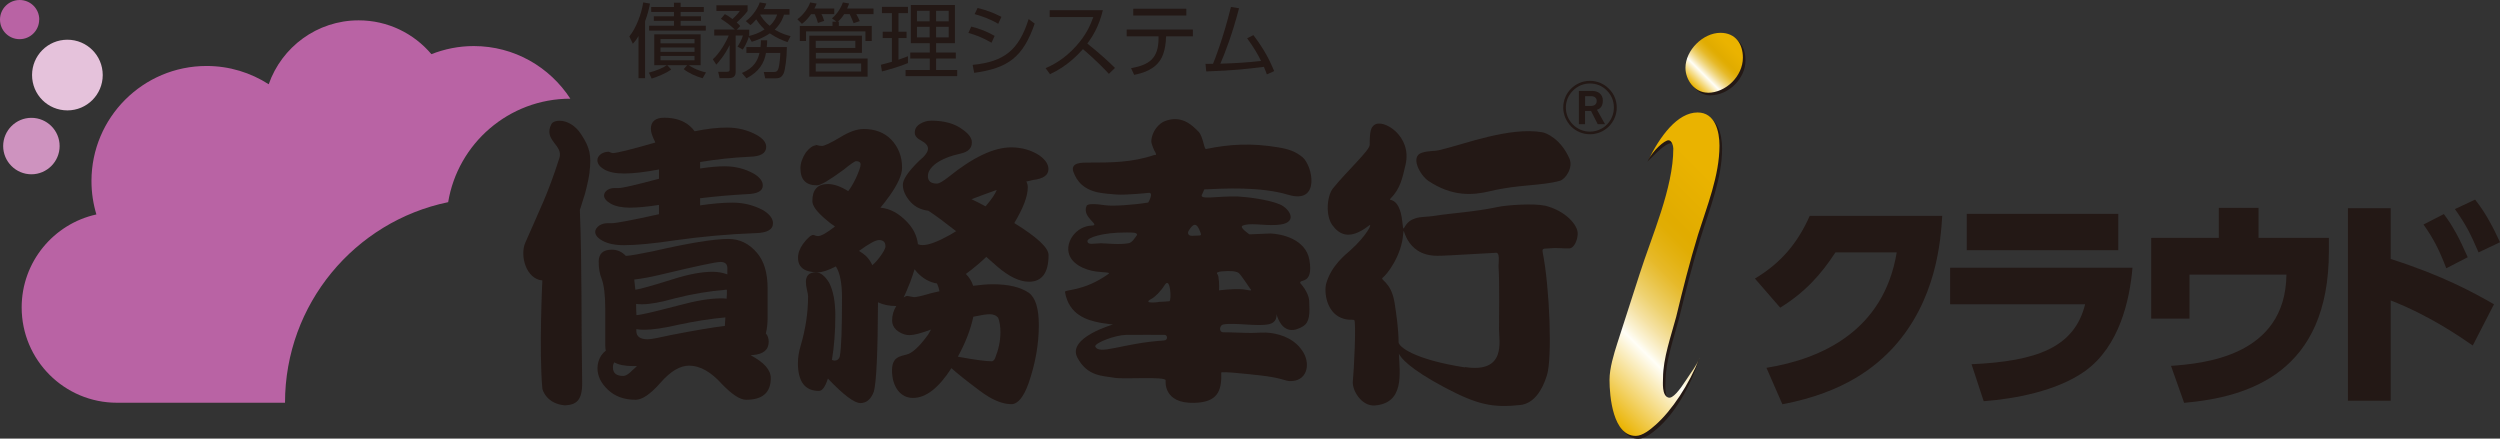 <?xml version="1.0" encoding="UTF-8"?><svg id="_レイヤー_2" xmlns="http://www.w3.org/2000/svg" xmlns:xlink="http://www.w3.org/1999/xlink" viewBox="0 0 228.5 40.09"><rect x="0" y="0" width="228.5" height="40.09" fill="#333333" stroke="none"/><defs><style>.cls-1{fill:#e5c2db;}.cls-2{fill:#b963a4;}.cls-3{fill:#231815;}.cls-4{fill:url(#_名称未設定グラデーション_2);}.cls-5{fill:#ce93bf;}.cls-6{fill:url(#_名称未設定グラデーション_2-2);}</style><linearGradient id="_名称未設定グラデーション_2" x1="143.1" y1="34.12" x2="161.4" y2="15.81" gradientUnits="userSpaceOnUse"><stop offset="0" stop-color="#eab300"/><stop offset=".25" stop-color="#fffef7"/><stop offset=".27" stop-color="#fcf6df"/><stop offset=".33" stop-color="#f5e2a5"/><stop offset=".39" stop-color="#eed272"/><stop offset=".45" stop-color="#e9c449"/><stop offset=".5" stop-color="#e6b929"/><stop offset=".56" stop-color="#e3b212"/><stop offset=".61" stop-color="#e1ad04"/><stop offset=".65" stop-color="#e1ac00"/><stop offset=".85" stop-color="#eab300"/></linearGradient><linearGradient id="_名称未設定グラデーション_2-2" x1="154.64" y1="7.79" x2="158.78" y2="3.64" xlink:href="#_名称未設定グラデーション_2"/></defs><g id="_ロゴ"><path class="cls-3" d="M58.96,7.15h-.6v-3.86c-.24.41-.36.54-.52.71l-.32-.67c.63-.77,1.11-2.06,1.27-3.11l.62.11c-.11.56-.24,1.05-.45,1.61v5.21ZM64.22,7.15c-.58-.15-1.31-.49-1.73-.83l.32-.36h-1.82l.36.39c-.47.36-1.37.71-1.79.83l-.25-.54c.72-.19,1.32-.45,1.64-.68h-1.15v-2.82h4.24v2.82h-1.08c.1.07.68.47,1.57.66l-.31.53ZM62.21.25v.39h2.12v.45h-2.12v.4h1.86v.42h-1.86v.44h2.3v.45h-5.18v-.45h2.27v-.44h-1.84v-.42h1.84v-.4h-2.08v-.45h2.08v-.39h.6ZM63.48,3.57h-3.11v.39h3.11v-.39ZM63.48,4.34h-3.11v.4h3.11v-.4ZM63.48,5.11h-3.11v.4h3.11v-.4Z"/><path class="cls-3" d="M68.18,1.92c.67-.48,1.14-1.3,1.26-1.7l.6.1c-.05.15-.09.25-.23.51h2.35v.51h-.5c-.09.27-.26.79-.85,1.37.61.37,1.12.51,1.45.59l-.28.55c-.41-.14-.97-.36-1.62-.8-.65.44-1.26.65-1.65.77l-.27-.45c-.01.05-.19.62-.55,1.16l-.48-.27c.17-.27.36-.57.49-1.01h-.66v3.32c0,.4-.22.57-.62.57h-.85l-.13-.58h.8c.1,0,.25,0,.25-.2v-2.24c-.47.96-1.02,1.57-1.22,1.79l-.32-.49c.63-.56,1.22-1.58,1.45-2.17h-1.32v-.55h1.88c-.44-.42-.77-.66-1.27-.98l.36-.43c.21.11.33.17.7.45.13-.13.46-.42.67-.74h-2.14V.48h2.85v.53c-.29.41-.91.97-.99,1.05.18.16.24.22.32.32l-.32.33h1.14v.5s-.02.07-.03.08c.42-.1.9-.25,1.43-.6-.42-.39-.64-.74-.76-.92-.27.32-.38.41-.53.53l-.43-.38ZM71.92,4.3c0,.99-.16,2.12-.3,2.42-.13.25-.27.44-.74.44h-.94l-.13-.58h.9c.25,0,.34-.06.42-.27.13-.32.19-1.29.19-1.47h-1.31c-.16.92-.62,1.71-1.78,2.32l-.42-.49c1.11-.46,1.44-1.14,1.61-1.83h-1.2v-.54h1.29c.03-.22.03-.41.04-.62h.57c0,.28-.01.42-.04.62h1.82ZM69.49,1.34v.02c.09.17.33.57.86,1,.45-.41.6-.81.68-1.03h-1.55Z"/><path class="cls-3" d="M76.25.78v.51h-1.17c.1.16.19.42.25.62l-.57.19c-.06-.25-.19-.6-.29-.8h-.34c-.22.3-.48.63-.83.88l-.42-.42c.55-.4,1-1.04,1.17-1.54l.59.11c-.05.13-.1.25-.2.45h1.81ZM76.67,1.98v.39h3.01v1.38h-.58v-.88h-5.43v.88h-.57v-1.38h2.99v-.39h.37l-.42-.3c.2-.18.7-.62,1-1.46l.57.1c-.07.19-.1.28-.18.46h2.41v.51h-1.58c.1.15.25.45.32.64l-.56.19c-.13-.34-.23-.56-.36-.83h-.5c-.19.29-.34.48-.58.69h.11ZM78.78,3.27v1.56h-4.21v.52h4.73v1.66h-5.33v-3.75h4.81ZM74.56,3.73v.65h3.62v-.65h-3.62ZM74.56,5.8v.74h4.15v-.74h-4.15Z"/><path class="cls-3" d="M83,5.76c-.74.32-1.79.61-2.39.77l-.1-.61c.26-.06.67-.18,1.01-.27v-2.17h-.84v-.58h.84v-1.7h-.91v-.57h2.38v.57h-.87v1.7h.74v.58h-.74v1.98c.36-.13.59-.22.87-.32v.61ZM87.28.46v3.49h-1.72v.85h1.8v.55h-1.8v1.05h1.93v.56h-4.72v-.56h2.21v-1.05h-1.78v-.55h1.78v-.85h-1.73V.46h4.04ZM84.97.99h-1.16v.96h1.16v-.96ZM84.97,2.45h-1.16v.97h1.16v-.97ZM86.71.99h-1.15v.96h1.15v-.96ZM86.71,2.45h-1.15v.97h1.15v-.97Z"/><path class="cls-3" d="M90.63,3.91c-.87-.51-1.49-.72-2.12-.9l.26-.58c.85.22,1.37.42,2.14.85l-.28.62ZM88.9,5.93c2.91-.29,4.22-1.36,5.12-4.19l.55.42c-1.06,3.07-2.43,4.07-5.53,4.5l-.14-.73ZM91.23,2.17c-.82-.48-1.56-.71-2.15-.88l.27-.56c.85.21,1.41.42,2.18.81l-.29.63Z"/><path class="cls-3" d="M100.8.93c-.35,1.48-.94,2.41-1.42,3.05,1.29,1.03,1.97,1.68,2.53,2.23l-.56.54c-1.05-1.14-2.13-2.06-2.37-2.26-.36.4-1.39,1.55-3.01,2.29l-.4-.55c.62-.27,1.69-.8,2.78-2.01.93-1.03,1.31-1.92,1.58-2.66h-3.99v-.63h4.87Z"/><path class="cls-3" d="M106.57,3.46c0,.35-.08,1.18-.38,1.78-.57,1.17-1.9,1.48-2.53,1.6l-.28-.61c1.69-.3,2.51-.91,2.51-2.74v-.17h-2.91v-.62h6.05v.62h-2.45v.13ZM108.43.8v.62h-4.85v-.62h4.85Z"/><path class="cls-3" d="M110.19,5.84s.6-.01.68-.01c.14-.33.92-2.29,1.64-5.2l.74.13c-.61,2.32-1.24,3.98-1.71,5.06,1.19-.03,2.56-.11,3.72-.25-.33-.65-.56-1.08-1.27-2.07l.57-.29c.88,1.17,1.38,2.04,1.9,3.29l-.67.3c-.09-.25-.14-.39-.27-.69-1.55.19-2.69.33-5.27.42l-.07-.7Z"/><path class="cls-3" d="M110.09,17.31c1.72-.08,5.09-.28,7.68.5,2.95.88,2.21-2.7,1.26-3.46-.61-.49-1.21-.72-2.19-.88-2.43-.41-4.46-.3-6.61.15-.19.03-.26-1.16-.69-1.59-.63-.65-1.59-1.53-3.07-.96-.53.2-1.19.91-1.24,1.82-.02.27.33.98.29.9.31.49,0,.37,0,.37-2.05.7-3.97.7-6.02.7-.61,0-1.64-.02-1.41.8.17.41.51,1.5,2.15,1.9.49.12,1.38.19,1.79.22,1,.06,2.92-.15,2.92-.15.57-.09,0,.88,0,.88-1.33.22-3.26.35-3.92.25-.93-.14-1.67-.16-1.72.07-.46,1.06,1.36,1.76.46,1.79-1.18.04-2.17,1.11-2.13,2.2.05,1.28,1.56,1.88,2.57,2,.72.09,1.26.06,1.13.2-2.34,1.67-4.05,1.41-4,1.67.36,2.08,1.98,2.58,3.28,2.82.75.12,1.11.15,1.11.15,0,0-4.21,1.2-3.26,3.02.92,1.75,2.35,1.66,3.39,1.85.79.15,4.73-.15,4.68.24,0,0-.28,2.14,2.64,2.05,2.05-.06,2.51-1.02,2.44-2.76,0-.14,2.36.12,3.46.24,2.03.22,2.38.52,2.79.53,1.57.06,1.92-1.47,1.28-2.58-.69-1.2-1.92-1.67-3.03-1.82-.61-.08-1.15,0-1.77,0-.81,0-1.69-.06-2.53-.06-.46,0-.34-.65-.03-.71,1.06-.2,3.15.21,4.2-.03,1.04-.23.52-1.37.74-.73.59,1.67,1.69,1.35,2.39.91.59-.38.6-1.14.54-2.32-.06-.83-.8-1.59-.8-1.59-.2-.47,1.23.23.82-2.14-.33-1.93-2.59-2.39-3.57-2.42-.2,0-1.91.08-1.91.08,0,0-.96-.64-.63-.79.7-.3,1.77,0,3.09-.07,2.11-.1,1.24-1.48.34-1.87-1.08-.47-3.15-.7-3.86-.73-1.81-.07-3.67.38-3.25-.23l.18-.42ZM100.55,22.24c-.57,0-1.13.19-1.16-.2-.02-.31,1.37-.8,3.54-.79.62,0,1-.01,1,.22-.21.29-.45.7-.77.76-.83.16-2.2,0-2.61,0ZM106.39,31.12c-3.81.24-5.95,1.39-6.29.53.04-.34,1.81-1.01,2.79-1.04.54-.02,3.54,0,3.54,0,.28-.03.36.49-.04.51ZM106.88,27.53s-.58.06-.96.06c.24,0-1.68.25-.67-.28.32-.17.82-.65,1.21-1.27.52-.81.63,1.39.43,1.49ZM112.55,24.78c.1,0,.53.04.69.19.21.19,1.02,1.41,1.02,1.41.33.31-.28.09-.69.06-.91-.07-2.15.1-2.15.1.03-.33,0-1.33-.14-1.47-.34-.32.99-.3,1.27-.29ZM109.02,21.55c-.41.03-.52-.22-.37-.47.39-.63.72-.85,1.08.19.12.34-.04.23-.7.28Z"/><path class="cls-3" d="M141.2,18.8c-.93-.22-3.41-.08-4.37.13-2.01.43-4.22.56-5.6.78-1.08.17-1.49.05-2.13.35-.93.43-.78,1.52-.93.18-.28-2.46-1.41-1.76-1.06-2.11.87-.88,1.07-1.83,1.36-3.09.61-2.63-2.07-4.24-2.87-3.61-.29.23-.41.52-.41,1.82,0,.49-2.13,2.44-3.36,3.97-.55.69-.69,2.47-.06,3.35.65.89,1.6,1.41,3.35.05.37-.3-.16.89-1.73,2.29-.36.32-1.7,1.34-2.17,2.99-.22.79.02,2.61,1.36,3.15.64.26.98.13,1.19.2.21.07-.03,4.85-.12,5.59-.09.82.79,2.31,2.01,2.22,2.71-.22,2.28-2.91,2.2-4.73.16.36.94,1.35,4.1,3.04,3.09,1.65,4.49,1.91,6.98,1.65,1.25-.13,2.02-1.34,2.44-2.69.51-1.52.27-8.01-.38-11.28-.08-.39.15-.31.62-.35.78-.08,1.46.04,1.85,0,.39-.04.71-.7.73-1.31.05-.82-1.14-2.15-3.01-2.6ZM133.89,33.58c-4.64-.72-6.06-1.89-6.06-2.31,0-1.14-.19-2.47-.37-3.62-.32-1.95-1.39-2.05-1.07-2.28.35-.25,1.71-1.96,1.86-3.97.08-1.23-.03,1.98,3.13,1.98.55,0,1.28-.05,5.26-.27.52-.13.3.84.33,1.33.09,1.27.04,4.65.04,5.69s.68,4-3.1,3.42Z"/><path class="cls-3" d="M130.53,16.52c2.2,1.47,4.06,1.34,5.68.95,2.57-.62,4.66-.47,6.38-.95.46-.13,1.24-1.17.85-2.04-.79-1.79-2.11-2.33-2.47-2.39-2.97-.52-7.11,1.08-9.32,1.61-.72.17-.97.04-1.69.26-1.12.35-.14,2.08.58,2.56Z"/><path class="cls-3" d="M53.88,15.75c.19-1.56.04-2.26-.78-3.5-.99-1.49-2.47-1.36-2.7-.91-.78,1.49,1.11,1.9.73,3.1-1.09,3.39-1.72,4.52-3.12,7.75-.52,1.2.1,3.33,1.56,3.44,0,0-.31,6.43,0,9.87.02.23.47,1.43,2.08,1.55.99-.06,1.59-.4,1.56-2.13-.1-5.68,0-10.22-.21-15.73l.47-1.49s.31-1.13.42-1.95Z"/><path class="cls-3" d="M69.78,19.23c-.86-.47-1.8-.71-2.83-.71-.87,0-1.86.09-2.96.25v-.65c1.4-.17,2.79-.29,4.19-.37,1.03-.02,1.54-.28,1.54-.79,0-.4-.27-.75-.81-1.08-.8-.45-1.69-.68-2.67-.68-.66,0-1.41.07-2.25.2v-.59c1.5-.25,3-.41,4.5-.48,1.03-.02,1.54-.32,1.54-.91,0-.4-.29-.75-.86-1.08-.82-.45-1.73-.68-2.72-.68-.87,0-1.86.11-2.96.34-.12-.17-.27-.33-.44-.48-.59-.51-1.37-.76-2.33-.76-.82,0-1.23.34-1.23,1.02,0,.28.12.67.37,1.16.02.02.03.05.03.09-2.22.64-3.51.96-3.87.96-.05,0-.13-.02-.24-.06-.07-.04-.12-.06-.16-.06-.24,0-.47.07-.68.2-.23.17-.34.36-.34.57,0,.32.21.6.63.85.44.25,1.04.37,1.81.37.82,0,1.88-.12,3.19-.37v.85c-2.13.57-3.36.85-3.69.85h-.42c-.21,0-.41.06-.6.17-.21.15-.31.32-.31.51,0,.26.2.51.6.74.44.25,1.02.37,1.75.37s1.59-.08,2.67-.25v.85c-2.48.55-3.92.82-4.32.82h-.39c-.26,0-.51.07-.73.2-.26.19-.39.39-.39.59,0,.3.23.58.68.82.47.26,1.13.4,1.96.4,1.13,0,2.7-.15,4.69-.45,2.43-.34,4.86-.56,7.3-.65,1.08-.02,1.62-.32,1.62-.91,0-.41-.29-.8-.86-1.16Z"/><path class="cls-3" d="M68.58,32.48c.07-.02.15-.03.24-.03.96-.08,1.44-.48,1.44-1.22,0-.3-.09-.56-.26-.76.1-.4.16-.88.16-1.44v-2.66c0-1.42-.32-2.5-.97-3.26-.72-.85-1.59-1.27-2.62-1.27-1.34,0-3.65.38-6.91,1.13-1.2.25-2.02.39-2.46.42-.35-.38-.78-.57-1.28-.57-.8,0-1.2.37-1.2,1.1,0,.6.09,1.11.26,1.53.23.62.34,1.54.34,2.75v3.37c0,.17.02.33.05.48-.17.13-.31.28-.42.45-.23.36-.34.75-.34,1.16,0,.7.31,1.35.94,1.95.65.62,1.49.93,2.54.93.61,0,1.37-.52,2.28-1.56.91-1.04,1.78-1.56,2.62-1.56.99,0,2,.57,3.01,1.7.91.94,1.64,1.42,2.2,1.42,1.5,0,2.25-.66,2.25-1.98,0-.75-.62-1.45-1.86-2.1ZM57.85,33.79c-.35.38-.65.57-.89.57-.63,0-.94-.26-.94-.79,0-.17.04-.32.13-.45.4.23.98.34,1.73.34h.34c-.12.11-.24.23-.37.34ZM66.25,29.79c-1.12.13-2.74.41-4.87.82-1.15.26-1.88.4-2.17.4-.7,0-1.05-.25-1.05-.76v-.17c.21.04.45.06.73.06.77,0,1.84-.16,3.22-.48,1.4-.3,2.79-.52,4.19-.65-.02.28-.04.55-.05.79ZM66.41,27.3c-.14-.02-.3-.03-.47-.03-1.05,0-2.32.21-3.82.62-2.3.6-3.62.91-3.95.91-.02-.36-.03-.7-.03-1.02.16.02.34.03.55.03.72,0,1.71-.18,2.98-.54,1.57-.4,3.13-.66,4.69-.79h.08c0,.28,0,.56-.03.82ZM66.46,25.07c-.42-.15-.86-.23-1.33-.23-.98,0-2.16.22-3.53.65-1.97.62-3.15.95-3.53.99-.04-.34-.07-.65-.1-.93.68-.08,1.45-.22,2.3-.42,3.3-.79,5.16-1.19,5.58-1.19s.63.19.63.57v.57Z"/><path class="cls-3" d="M74.53,13.23c.27.08.47.11.59.11.22,0,.78-.26,1.67-.79.82-.51,1.54-.76,2.15-.76,1.04,0,1.88.32,2.51.96.67.7,1,1.56,1,2.58,0,.64-.38,1.49-1.13,2.55-.32.45-.61.82-.85,1.1.87.08,1.68.51,2.43,1.3.58.6.91,1.28,1,2.04.14.06.28.08.44.08.55,0,1.37-.31,2.49-.93.19-.11.38-.23.56-.34-1.01-.79-1.85-1.42-2.54-1.87-.65-.08-1.18-.33-1.59-.76-.5-.55-.74-1.09-.74-1.61,0-.49.5-1.23,1.51-2.21.53-.43.79-.8.79-1.1,0-.26-.2-.5-.59-.71-.41-.21-.62-.45-.62-.74,0-.36.17-.63.51-.82.31-.19.64-.28,1-.28,1.18,0,2.13.26,2.84.79.58.4.87.79.87,1.19,0,.53-.33.87-1,1.02-.96.21-1.72.51-2.28.91-.5.38-.74.76-.74,1.16,0,.45.27.68.82.68.21,0,.55-.2,1.05-.59,2.24-1.81,4.15-2.72,5.74-2.72.97,0,1.84.25,2.59.74.55.4.82.81.82,1.25,0,.55-.47.88-1.41.99-.21.06-.41.1-.61.14.09.17.13.35.13.54,0,.79-.4,1.86-1.2,3.2,0,.02,0,.04-.03.06,2.08,1.28,3.13,2.26,3.13,2.92,0,1.62-.6,2.44-1.79,2.44-.85,0-1.82-.46-2.9-1.39-.34-.3-.68-.59-1-.88-.26.25-.52.48-.79.71-.38.32-.73.6-1.08.85.31.3.53.66.67,1.08.68-.09,1.28-.14,1.79-.14,1.43,0,2.54.26,3.31.79.6.45.9,1.44.9,2.95,0,1.76-.32,3.54-.95,5.35-.46,1.25-.98,1.87-1.56,1.87-.85,0-1.83-.42-2.92-1.25-1.16-.87-2.02-1.55-2.56-2.04-1.16,1.81-2.33,2.72-3.51,2.72-.56,0-1.03-.23-1.38-.68-.36-.49-.54-1.1-.54-1.84s.27-1.15.82-1.3c-.03,0,.13-.05.49-.14.53-.11,1.2-.73,2-1.84.09-.15.17-.3.26-.45-.92.34-1.57.51-1.95.51-.44,0-.85-.16-1.23-.48-.26-.25-.38-.53-.38-.85,0-.49.13-.93.38-1.33-.63,0-1.19-.11-1.67-.34-.02,4.62-.15,7.34-.38,8.16-.26.7-.67,1.05-1.23,1.05s-1.55-.75-2.97-2.24c-.24.75-.51,1.13-.82,1.13-1.28,0-1.92-.85-1.92-2.55,0-.51.09-1.05.26-1.61.44-1.51.67-3,.67-4.47,0-.13-.03-.33-.1-.59-.07-.3-.1-.55-.1-.74,0-.58.3-.88.9-.88.43,0,.84.32,1.23.96.38.75.56,1.75.56,3,0,1.42-.1,2.77-.31,4.05.12.04.19.06.21.06.27,0,.44-.13.51-.4.14-.75.2-2.54.2-5.35,0-1.34-.19-2.29-.56-2.86-.7.36-1.25.54-1.64.54-1.21,0-1.82-.44-1.82-1.33,0-.42.15-.84.46-1.27.41-.55.73-.82.95-.82.19.08.32.11.41.11.29,0,.81-.29,1.56-.88-.29-.19-.6-.42-.92-.71-.77-.66-1.15-1.2-1.15-1.61,0-1.04.47-1.56,1.41-1.56.56,0,1.19.22,1.87.65.22-.28.45-.67.69-1.16.29-.64.44-1.07.44-1.27s-.14-.31-.41-.31c-.12,0-.5.26-1.15.79-1.28.94-2.09,1.42-2.43,1.42-1.01,0-1.51-.52-1.51-1.56,0-.45.16-.93.49-1.44.34-.43.65-.65.92-.65ZM78.52,22.94c.22.13.43.28.62.45.24.23.44.51.59.85.22-.19.43-.41.61-.65.39-.51.59-.87.59-1.08,0-.38-.2-.57-.59-.57-.31,0-.91.33-1.82.99ZM82.6,27.19c.12-.09.23-.14.33-.14l.61.11c.22,0,.75-.12,1.59-.37.26-.06.5-.11.74-.17-.05-.26-.13-.5-.23-.71-.68-.11-1.29-.45-1.82-1.02-.09-.11-.16-.21-.23-.28-.1.34-.23.72-.38,1.13-.24.6-.44,1.08-.61,1.44ZM87.54,32.6c1.52.28,2.55.42,3.1.42.12,0,.22-.09.31-.28.32-.79.49-1.58.49-2.38,0-.51-.07-.94-.2-1.3-.17-.23-.44-.34-.79-.34-.31,0-.8.08-1.49.23-.24,1.15-.71,2.37-1.41,3.65ZM88.8,18.21c.41.19.84.41,1.28.65.55-.64.89-1.14,1.02-1.5-.75.26-1.52.55-2.31.85Z"/><path class="cls-3" d="M161.45,33.62c5.07-.82,10.73-3.4,11.91-10.55h-5.6c-1.32,2.02-2.78,3.65-5.05,5.05l-2.31-2.66c2.45-1.46,3.94-3.32,5.01-5.73h12.11c-.14,2.18-.49,7.66-4.47,12.03-1.55,1.67-4.37,4.1-10.14,5.19l-1.46-3.34Z"/><path class="cls-3" d="M194.91,24.47c-.25,2.93-1.19,7.19-4.33,9.44-2.58,1.85-6.49,2.55-9.27,2.76l-1.11-3.38c5.95-.27,9.4-1.52,10.38-5.48h-12.34v-3.34h16.67ZM193.61,19.55v3.32h-13.85v-3.32h13.85Z"/><path class="cls-3" d="M212.86,21.73v1.24c0,11.08-7.31,13.33-13.23,13.85l-1.2-3.38c2.8-.21,10.47-.8,10.55-8.34h-8.86v4.02h-3.5v-7.38h6.18v-2.74h3.63v2.74h6.43Z"/><path class="cls-3" d="M226.01,31.58c-1.22-.84-3.96-2.74-7.5-4.12v9.17h-3.91v-17.6h3.91v4.64c4.78,1.52,7.64,3.11,9.44,4.14l-1.94,3.77ZM223.37,19.57c.8,1.05,1.44,2.25,2.18,3.94l-1.96,1.01c-.64-1.67-1.15-2.68-2.08-4l1.85-.95ZM226.23,18.25c1.03,1.3,1.73,2.72,2.27,3.89l-1.96.93c-.72-1.67-1.11-2.47-2.16-3.96l1.85-.87Z"/><path class="cls-2" d="M3.59,1.79c0-.99-.8-1.79-1.79-1.79S0,.8,0,1.79s.8,1.79,1.79,1.79,1.79-.8,1.79-1.79Z"/><path class="cls-5" d="M5.45,13.35c0-1.43-1.16-2.58-2.58-2.58S.29,11.93.29,13.35s1.16,2.58,2.58,2.58,2.58-1.16,2.58-2.58Z"/><path class="cls-1" d="M9.39,6.86c0,1.78-1.44,3.23-3.23,3.23s-3.23-1.44-3.23-3.23,1.44-3.23,3.23-3.23,3.23,1.44,3.23,3.23Z"/><path class="cls-2" d="M40.96,18.49c.88-5.37,5.55-9.47,11.17-9.47-1.88-2.89-5.12-4.81-8.83-4.81-1.37,0-2.67.27-3.87.74-1.6-1.89-3.98-3.09-6.65-3.09-3.8,0-7.03,2.44-8.22,5.84-1.64-1.05-3.58-1.67-5.68-1.67-5.81,0-10.52,4.71-10.52,10.52,0,1.06.16,2.09.45,3.05-3.91.86-6.83,4.34-6.83,8.5,0,4.81,3.9,8.71,8.71,8.71h15.36c0-9.03,6.39-16.57,14.9-18.33Z"/><path class="cls-3" d="M145.32,12.27c.65,0,1.27-.25,1.73-.71.46-.47.72-1.07.72-1.73s-.25-1.26-.72-1.72c-.46-.47-1.08-.72-1.73-.72-1.35,0-2.44,1.1-2.44,2.44,0,.66.27,1.26.72,1.73.46.46,1.07.71,1.72.71ZM143.12,9.83c0-.59.23-1.13.65-1.55.42-.42.96-.65,1.55-.65s1.14.22,1.55.65c.42.41.64.96.64,1.55,0,1.21-.97,2.2-2.19,2.2-.58,0-1.13-.22-1.55-.64-.41-.41-.65-.96-.65-1.55Z"/><path class="cls-3" d="M146.03,11.35l-.61-1.21h-.55v1.21h-.56v-3.04h1.21c.58,0,.98.33.98.88,0,.48-.21.75-.54.84l.74,1.32h-.68ZM145.43,8.79h-.55v.89h.56c.29,0,.5-.16.5-.46,0-.27-.22-.43-.5-.43Z"/><path class="cls-3" d="M155.31,32.8c-.8,2.57-2.25,4.98-3.78,6.32-.45.4-1.16.98-1.78.98-2.1,0-2.41-3.6-2.41-5.12,0-1.06.4-2.36.71-3.34l2.05-6.36c1.11-3.47,3.07-7.83,3.07-11.44,0-.22-.13-.75-.44-.75-.51,0-1.55,1.09-1.55,1.09l-.61.6c1.13-2.32,2.98-4.23,4.83-4.23,1.6,0,2,1.74,2,3.03,0,2.76-1.16,5.56-1.96,8.14-.76,2.49-1.38,4.94-2.01,7.52-.45,1.69-1.2,3.79-1.2,5.57,0,.4-.14,1.63.49,1.8.38.11.9-.72,1.56-1.73.42-.65.71-1.36,1.01-2.07Z"/><path class="cls-4" d="M155.34,32.72c-.96,2.41-2.52,4.8-4.05,6.14-.45.4-1.16.98-1.78.98-2.09,0-2.4-3.61-2.4-5.12,0-1.07.4-2.36.71-3.34l2.05-6.36c1.11-3.48,3.07-7.84,3.07-11.44,0-.22-.13-.76-.44-.76-.37,0-1.42.94-1.84,1.8l-.07.14c1.13-2.32,2.73-4.48,4.57-4.48,1.61,0,2,1.74,2,3.03,0,2.75-1.15,5.56-1.96,8.14-.76,2.49-1.38,4.94-2,7.52-.45,1.69-1.2,3.79-1.2,5.57,0,.4-.13,1.63.5,1.8.38.11.99-.64,1.64-1.65.42-.66.94-1.29,1.2-1.98Z"/><path class="cls-3" d="M156.34,8.72c-1.21,0-2.05-1.16-2.05-2.28,0-1.6,1.6-3.2,3.2-3.2,1.38,0,2.05,1.02,2.05,2.27,0,1.69-1.56,3.2-3.2,3.2Z"/><path class="cls-6" d="M156.09,8.47c-1.2,0-2.04-1.16-2.04-2.27,0-1.6,1.6-3.2,3.2-3.2,1.38,0,2.05,1.02,2.05,2.27,0,1.69-1.56,3.21-3.21,3.21Z"/></g></svg>